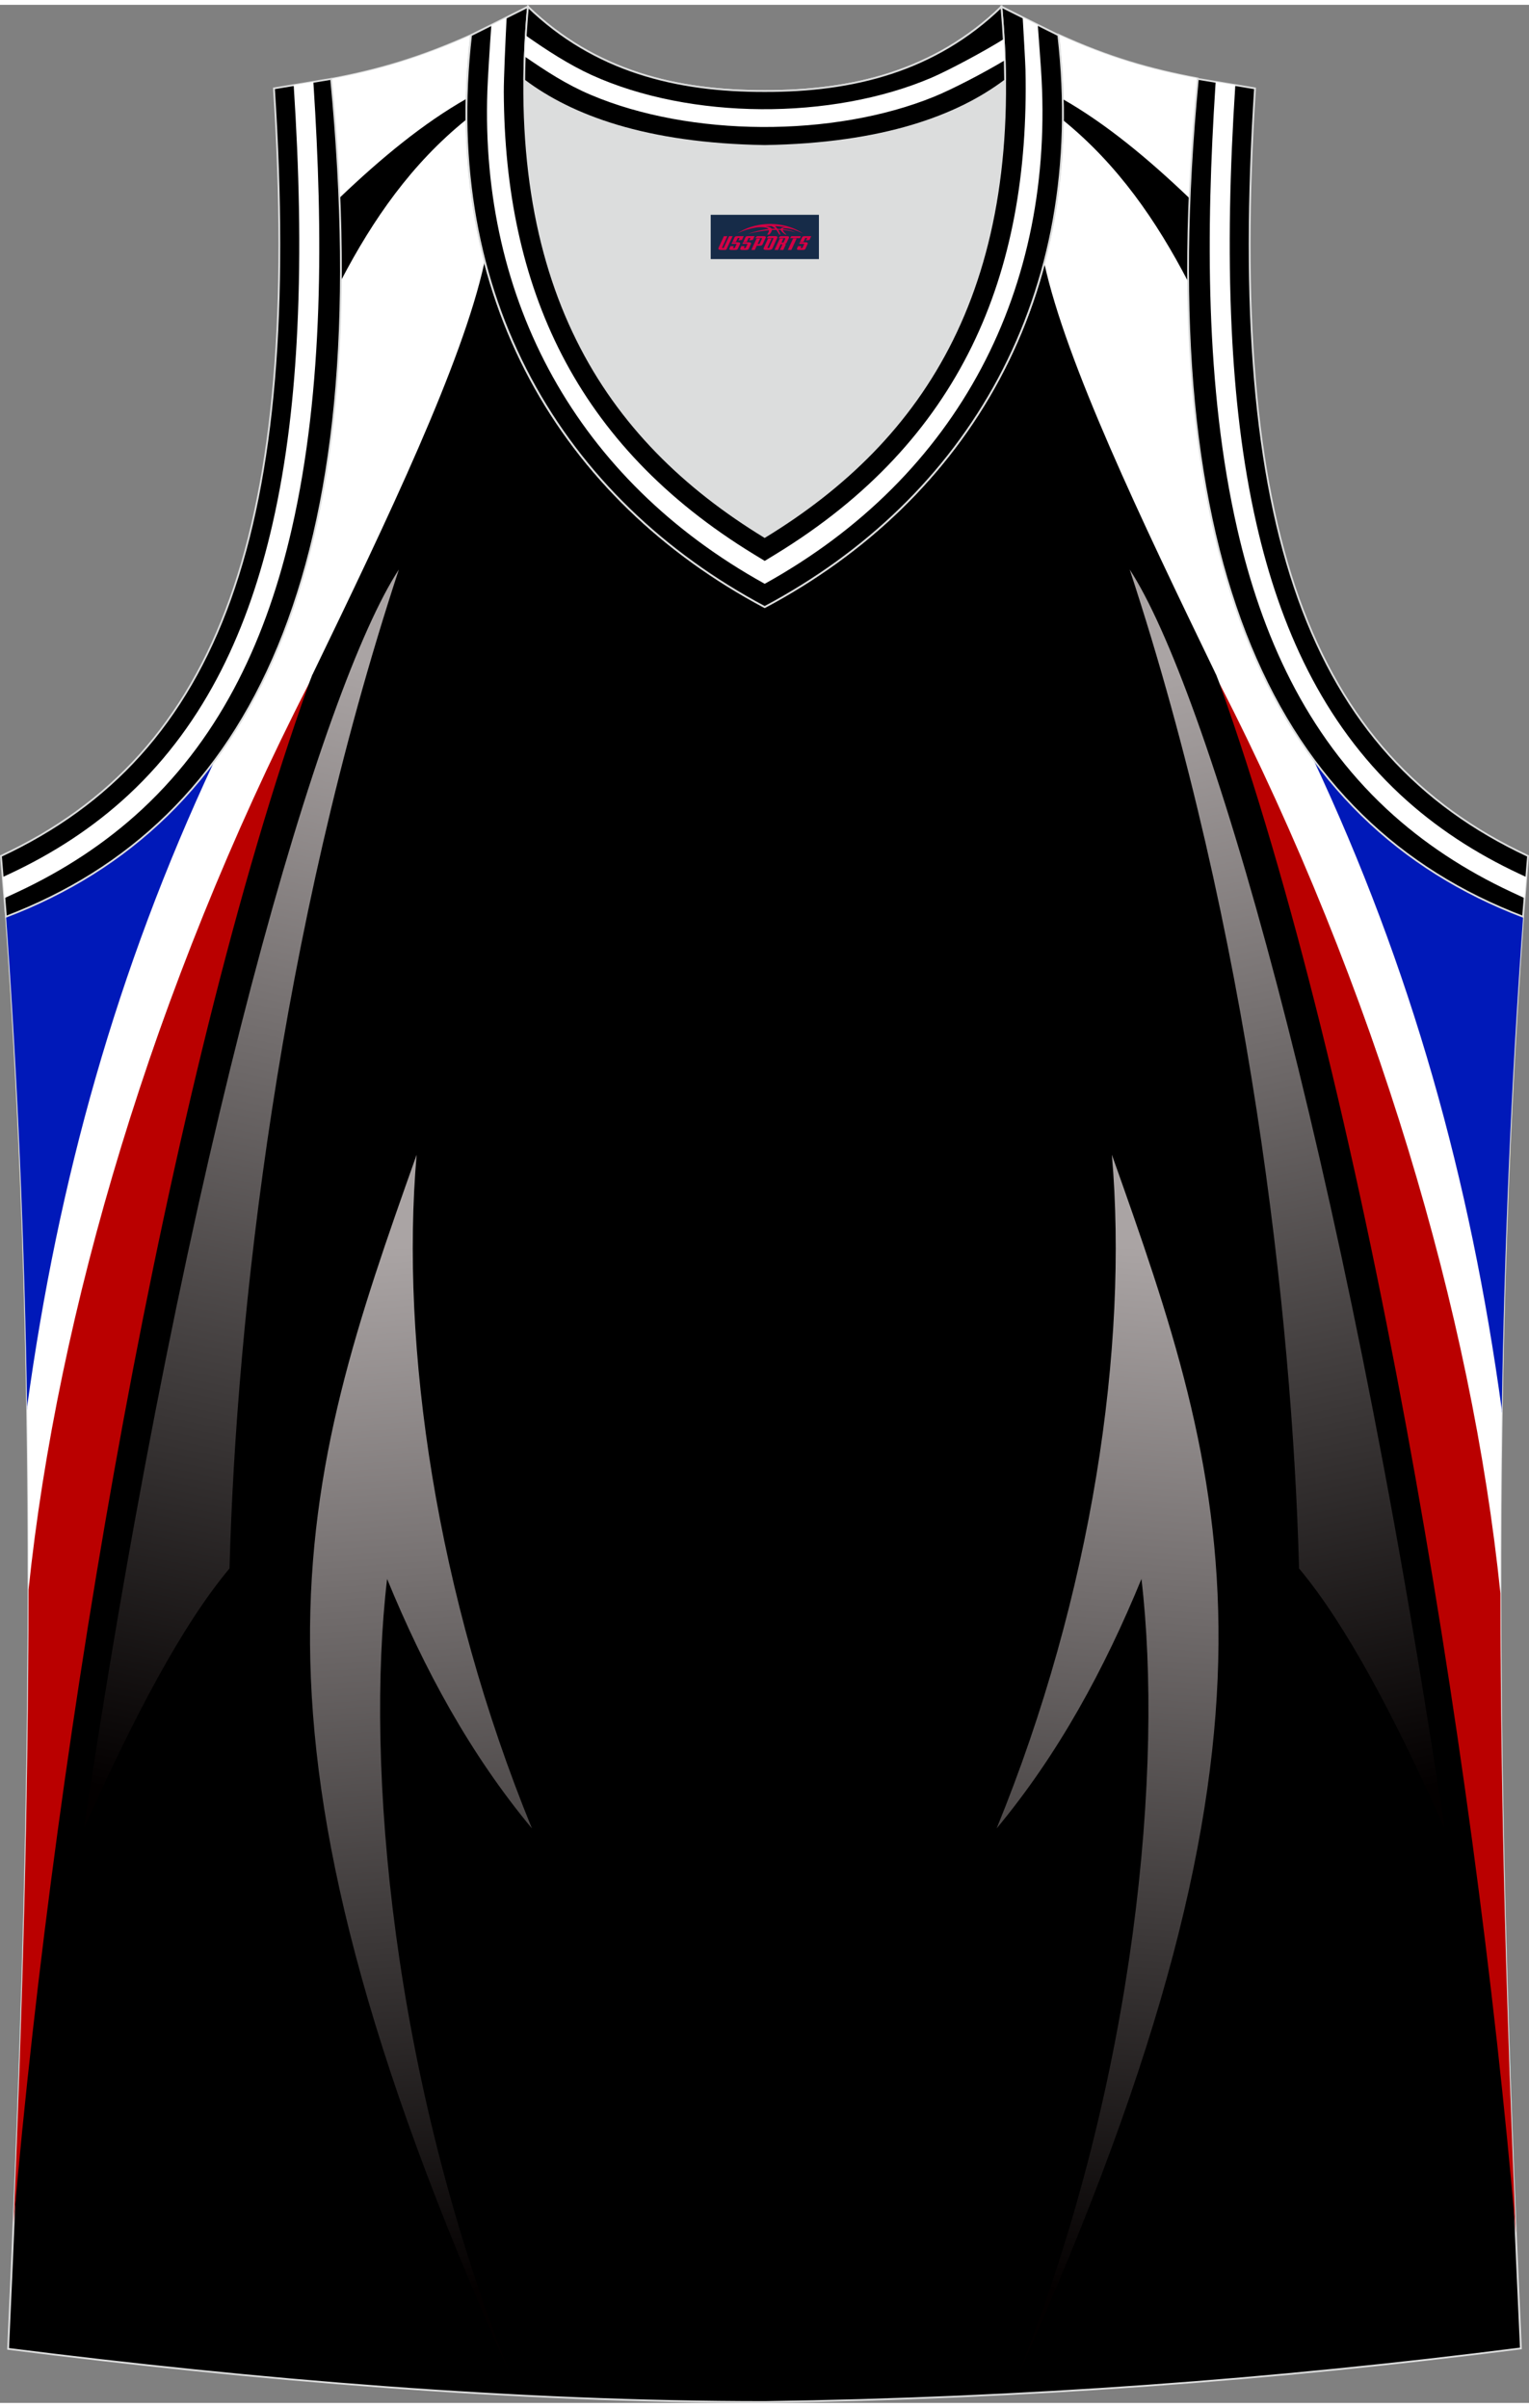 <?xml version="1.0" encoding="utf-8"?>
<!-- Generator: Adobe Illustrator 24.0.1, SVG Export Plug-In . SVG Version: 6.00 Build 0)  -->
<svg xmlns="http://www.w3.org/2000/svg" xmlns:xlink="http://www.w3.org/1999/xlink" version="1.1" id="图层_1" x="0px" y="0px" width="378.5px" height="596px" viewBox="0 0 339.1 531.82" enable-background="new 0 0 339.1 531.82" xml:space="preserve">
<rect x="0" y="0" width="339.1" height="531.82" fill="#808080" stroke="none"/>
<g>
	<path fill-rule="evenodd" clip-rule="evenodd" stroke="#DCDDDD" stroke-width="0.4" stroke-miterlimit="22.926" d="   M169.5,531.62L169.5,531.62L169.5,531.62L169.5,531.62L169.5,531.62z M169.6,531.62c57.37-0.8,112.93-4.9,167.7-11.89   c-4.8-103.94-7.4-208.78,0.5-317.51l0,0c-54.57-20.79-82.65-77.25-72.16-185.89l0,0c-10.69-2-19.69-4.6-30.88-9.69   c6.7,57.97-20.19,102.94-65.16,126.83c-44.97-23.8-71.86-68.67-65.16-126.74c-11.19,5-20.29,7.7-30.88,9.69l0,0   C84.05,125.06,55.87,181.53,1.4,202.32l-0.2-2.1c8,109.44,5.4,214.97,0.6,319.61C56.17,526.72,114.83,531.62,169.6,531.62z"/>
	<path fill-rule="evenodd" clip-rule="evenodd" fill="#0019B9" d="M50.2,164.08c-22.34,46.29-36.63,94.54-44.17,147.6   C5.44,274.9,3.95,237.79,1.2,200.21l0.2,2.1C21.43,194.67,37.89,182.2,50.2,164.08z"/>
	<path fill-rule="evenodd" clip-rule="evenodd" fill="#FFFFFF" d="M72.81,101.08c15.41,60.91-47.25,76.69-66.54,264.98   c0.12-18.3,0.04-36.67-0.26-55.12c6.94-50.44,19.84-96.82,41.4-142.94C59.96,151.21,68.61,129.15,72.81,101.08z"/>
	<path fill-rule="evenodd" clip-rule="evenodd" fill="#BA0000" d="M68.54,150.48C36.8,239.23,12.41,383.39,3.02,491.93   c1.93-46.5,3.27-93.23,3.31-140.46C12.78,289.82,33.9,218.23,68.54,150.48z"/>
	<path fill-rule="evenodd" clip-rule="evenodd" fill="#FFFFFF" d="M69.25,148.63c16.83-34.8,33.28-69.2,38.15-91.33l0.09-0.4   c-3.96-15.29-5.13-32.09-3.05-50.17c-11.19,5-20.29,7.7-30.88,9.69l0,0c3.81,39.46,2.52,72.04-3.29,98.52L69.25,148.63z"/>
	<path fill-rule="evenodd" clip-rule="evenodd" d="M75.71,60.99c7-13.38,15.53-25.72,27.72-35.56c-0.01-1.52,0-3.06,0.03-4.6   c-9.55,5.42-18.87,13.11-28.08,21.9C75.64,49.02,75.75,55.1,75.71,60.99z"/>
	
		<linearGradient id="SVGID_1_" gradientUnits="userSpaceOnUse" x1="84.969" y1="255.602" x2="102.353" y2="24.113" gradientTransform="matrix(1 0 0 -1 0 531.189)">
		<stop offset="0" style="stop-color:#AAA4A4"/>
		<stop offset="1" style="stop-color:#030000"/>
	</linearGradient>
	<path fill-rule="evenodd" clip-rule="evenodd" fill="url(#SVGID_1_)" d="M112.96,525.08C86.87,459.25,81,390.27,85.85,349.09l0,0   c8.21,19.99,18.37,38.78,32.12,55.33C96.78,352.63,88.72,297.56,92.4,255.01l0,0C66.53,327.83,48.37,381.5,112.96,525.08z"/>
	
		<linearGradient id="SVGID_2_" gradientUnits="userSpaceOnUse" x1="693.306" y1="255.602" x2="710.691" y2="24.113" gradientTransform="matrix(-1 0 0 -1 947.336 531.189)">
		<stop offset="0" style="stop-color:#AAA4A4"/>
		<stop offset="1" style="stop-color:#030000"/>
	</linearGradient>
	<path fill-rule="evenodd" clip-rule="evenodd" fill="url(#SVGID_2_)" d="M226.04,525.08c26.09-65.83,31.96-134.81,27.11-175.99l0,0   c-8.21,19.99-18.37,38.78-32.12,55.33c21.18-51.78,29.24-106.86,25.56-149.41l0,0C272.47,327.83,290.62,381.5,226.04,525.08z"/>
	
		<linearGradient id="SVGID_3_" gradientUnits="userSpaceOnUse" x1="81.665" y1="384.842" x2="28.139" y2="134.595" gradientTransform="matrix(1 0 0 -1 0 531.189)">
		<stop offset="0" style="stop-color:#AAA4A4"/>
		<stop offset="1" style="stop-color:#030000"/>
	</linearGradient>
	<path fill-rule="evenodd" clip-rule="evenodd" fill="url(#SVGID_3_)" d="M18.65,404.34c10.86-24.27,21.64-44.9,32.25-57.58l0,0   c1.48-56.1,11.09-141.11,37.56-221.53C71.65,150.88,41.42,252.14,18.65,404.34z"/>
	
		<linearGradient id="SVGID_4_" gradientUnits="userSpaceOnUse" x1="626.141" y1="384.842" x2="572.615" y2="134.596" gradientTransform="matrix(-1 0 0 -1 883.477 531.189)">
		<stop offset="0" style="stop-color:#AAA4A4"/>
		<stop offset="1" style="stop-color:#030000"/>
	</linearGradient>
	<path fill-rule="evenodd" clip-rule="evenodd" fill="url(#SVGID_4_)" d="M320.35,404.34c-10.86-24.27-21.64-44.9-32.25-57.58l0,0   c-1.48-56.1-11.09-141.11-37.56-221.53C267.35,150.88,297.58,252.14,320.35,404.34z"/>
	<path fill-rule="evenodd" clip-rule="evenodd" fill="#0019B9" d="M288.24,162.94c22.74,46.81,37.23,95.6,44.81,149.33   c0.58-36.31,2.05-72.95,4.75-110.05l0,0C317.35,194.42,300.61,181.62,288.24,162.94z"/>
	<path fill-rule="evenodd" clip-rule="evenodd" fill="#FFFFFF" d="M266.31,100.59c-15.9,61.42,47.28,76.73,66.5,266.38   c-0.12-18.4-0.05-36.87,0.25-55.42c-6.96-50.98-19.99-97.79-41.87-144.37C278.89,150.39,270.42,128.44,266.31,100.59z"/>
	<path fill-rule="evenodd" clip-rule="evenodd" fill="#BA0000" d="M270.46,150.48c31.95,89.36,56.45,234.88,65.71,343.66   c-1.98-46.96-3.37-94.15-3.41-141.85C326.4,290.45,305.25,218.53,270.46,150.48z"/>
	<path fill-rule="evenodd" clip-rule="evenodd" fill="#FFFFFF" d="M269.75,148.63c-16.83-34.8-33.28-69.2-38.15-91.33l-0.01-0.06   c4.06-15.42,5.28-32.37,3.17-50.61c11.19,5.1,20.19,7.7,30.88,9.69l0,0c-3.77,39-2.56,71.28,3.06,97.59L269.75,148.63z"/>
	<path fill-rule="evenodd" clip-rule="evenodd" d="M263.49,61.37c-7-13.45-15.52-25.87-27.72-35.79c0.02-1.54,0.01-3.08-0.02-4.64   c9.55,5.45,18.86,13.16,28.06,21.96C263.55,49.27,263.44,55.42,263.49,61.37z"/>
	<g>
		
			<path fill-rule="evenodd" clip-rule="evenodd" fill="#DCDDDD" stroke="#DCDDDD" stroke-width="0.216" stroke-miterlimit="22.926" d="    M169.6,31.31c26.44-0.42,42.9-6.7,53.27-14.49c0.02-0.06,0.03-0.12,0.05-0.17c0.48,51.64-21.11,81.7-53.32,101.36    c-32.21-19.66-53.79-49.72-53.31-101.36c0.02,0.06,0.03,0.12,0.05,0.17C126.69,24.6,143.15,30.89,169.6,31.31z"/>
		<path fill="none" stroke="#DCDDDD" stroke-width="0.4" stroke-miterlimit="22.926" d="M117.09,0.43    c-5.53,61.72,17.07,95.93,52.5,117.57c35.44-21.63,58.03-55.84,52.5-117.57l12.62,6.3c6.69,57.99-20.18,102.91-65.12,126.82    c-44.93-23.91-71.82-68.83-65.12-126.81L117.09,0.43z"/>
		<path fill="none" stroke="#DCDDDD" stroke-width="0.4" stroke-miterlimit="22.926" d="M117.09,0.43    c14.82,14.3,32.91,18.74,52.5,18.69c19.59,0.05,37.69-4.4,52.5-18.69c0.5,5.62,0.77,11.01,0.82,16.19    c-0.02,0.06-0.03,0.13-0.05,0.19c-10.36,7.79-26.83,14.07-53.27,14.49c-26.45-0.42-42.9-6.7-53.27-14.49    c-0.02-0.06-0.04-0.13-0.05-0.19C116.31,11.44,116.58,6.06,117.09,0.43z"/>
		<path fill-rule="evenodd" clip-rule="evenodd" stroke="#DCDDDD" stroke-width="0.4" stroke-miterlimit="22.926" d="    M117.09,0.43c-5.53,61.72,17.07,95.93,52.5,117.57c35.44-21.63,58.03-55.84,52.5-117.57l12.62,6.3    c6.69,57.99-20.18,102.91-65.12,126.82c-44.93-23.91-71.82-68.83-65.12-126.81L117.09,0.43z"/>
		<path fill-rule="evenodd" clip-rule="evenodd" fill="#FFFFFF" d="M108.97,4.5c-0.34,4.64-0.8,12.12-0.88,14.54    c-1.63,46.55,19.85,86.28,61.51,109.36c43.07-23.87,64.57-65.54,61.27-114.13c-0.08-1.15-0.46-6.58-0.71-9.8l-3.35-1.67    c0.21,3.62,0.58,9.95,0.62,11.62c0.98,45.47-14.25,82.29-55.47,107.46l-2.36,1.44l-2.36-1.44    c-39.73-24.25-55.31-59.33-55.51-102.54c-0.01-3,0.37-11.4,0.63-16.52L108.97,4.5z"/>
		<path fill-rule="evenodd" clip-rule="evenodd" stroke="#DCDDDD" stroke-width="0.4" stroke-miterlimit="22.926" d="    M117.09,0.43c14.82,14.3,32.91,18.74,52.5,18.69c19.59,0.05,37.69-4.4,52.5-18.69c0.5,5.62,0.77,11.01,0.82,16.19    c-0.02,0.06-0.03,0.13-0.05,0.19c-10.36,7.79-26.83,14.07-53.27,14.49c-26.45-0.42-42.9-6.7-53.27-14.49    c-0.02-0.06-0.04-0.13-0.05-0.19C116.31,11.44,116.58,6.06,117.09,0.43z"/>
		<path fill-rule="evenodd" clip-rule="evenodd" fill="#FFFFFF" d="M116.38,11.47c4.71,3.23,9.18,6.18,14.63,8.49    c22.05,9.37,53.8,9.51,76.14,0.42c4-1.63,10.94-5.23,15.67-8.07c-0.05-1.55-0.12-3.12-0.21-4.71c-4.75,2.95-12.32,6.97-16.02,8.56    c-22.11,9.46-53.49,9.36-75.35-0.58c-4.92-2.23-10.03-5.53-14.64-8.78C116.52,8.39,116.44,9.94,116.38,11.47z"/>
		
	</g>
	<g>
		<path fill-rule="evenodd" clip-rule="evenodd" fill="#FFFFFF" d="M64.69,116.32c7.16-31.31,6.91-66.39,4.85-98.29l-0.05-0.88    l3.96-0.65C83.93,125.09,55.86,181.54,1.32,202.32l-0.34-4.12l2.96-1.38c10.11-4.73,19.44-10.77,27.63-18.39    C49.49,161.73,59.31,139.89,64.69,116.32z"/>
		<g>
			<path fill-rule="evenodd" clip-rule="evenodd" stroke="#DCDDDD" stroke-width="0.4" stroke-miterlimit="22.926" d="     M1.32,202.23c54.55-20.78,82.61-77.21,72.12-185.8l-12.68,2.1c6.29,97.7-11.99,147.55-60.55,170.23L1.32,202.23z"/>
			<path fill-rule="evenodd" clip-rule="evenodd" fill="#FFFFFF" d="M69.49,17.08l-8.72,1.44l4.36-0.73l0.03,0.44     c1.15,17.81,1.63,35.8,0.78,53.64c-0.69,14.53-2.28,29.19-5.53,43.39c-5.19,22.69-14.57,43.77-31.83,59.86     c-7.85,7.31-16.79,13.09-26.49,17.62l-1.48,0.69l0.72,8.8l-0.34-4.12l2.96-1.38c10.11-4.73,19.44-10.77,27.63-18.39     c17.92-16.7,27.73-38.52,33.12-62.09c7.16-31.31,6.91-66.39,4.85-98.29L69.49,17.08z"/>
		</g>
	</g>
	<g>
		<path fill-rule="evenodd" clip-rule="evenodd" fill="#FFFFFF" d="M274.41,116.32c-7.16-31.31-6.91-66.39-4.85-98.29l0.05-0.88    l-3.96-0.65c-10.48,108.59,17.59,165.03,72.13,185.81l0.34-4.12l-2.96-1.38c-10.11-4.73-19.44-10.77-27.63-18.39    C289.61,161.73,279.79,139.89,274.41,116.32z"/>
		<g>
			<path fill-rule="evenodd" clip-rule="evenodd" stroke="#DCDDDD" stroke-width="0.4" stroke-miterlimit="22.926" d="     M337.78,202.23c-54.55-20.78-82.61-77.21-72.12-185.8l12.68,2.1c-6.29,97.7,11.99,147.55,60.55,170.23L337.78,202.23z"/>
			<path fill-rule="evenodd" clip-rule="evenodd" fill="#FFFFFF" d="M269.61,17.08l8.72,1.44l-4.36-0.73l-0.03,0.44     c-1.15,17.81-1.63,35.8-0.78,53.64c0.69,14.53,2.28,29.19,5.53,43.39c5.19,22.69,14.57,43.77,31.83,59.86     c7.85,7.31,16.79,13.09,26.49,17.62l1.48,0.69l-0.72,8.8l0.34-4.12l-2.96-1.38c-10.11-4.73-19.44-10.77-27.63-18.39     c-17.92-16.7-27.73-38.52-33.12-62.09c-7.16-31.31-6.91-66.39-4.85-98.29L269.61,17.08z"/>
		</g>
	</g>
</g>
<g id="tag_logo">
	<rect y="46.57" fill="#162B48" width="24" height="9.818" x="157.62"/>
	<g>
		<path fill="#D30044" d="M173.58,49.76l0.005-0.011c0.131-0.311,1.085-0.262,2.351,0.071c0.715,0.24,1.44,0.54,2.193,0.9    c-0.218-0.147-0.447-0.289-0.682-0.42l0.011,0.005l-0.011-0.005c-1.478-0.845-3.218-1.418-5.1-1.62    c-1.282-0.115-1.658-0.082-2.411-0.055c-2.449,0.142-4.68,0.905-6.458,2.095c1.26-0.638,2.722-1.075,4.195-1.336    c1.467-0.18,2.476-0.033,2.771,0.344c-1.691,0.175-3.469,0.633-4.555,1.075c1.156-0.338,2.967-0.665,4.647-0.813    c0.016,0.251-0.115,0.567-0.415,0.96h0.475c0.376-0.382,0.584-0.725,0.595-1.004c0.333-0.022,0.66-0.033,0.971-0.033    C172.41,50.2,172.62,50.55,172.82,50.94h0.262c-0.125-0.344-0.295-0.687-0.518-1.036c0.207,0,0.393,0.005,0.567,0.011    c0.104,0.267,0.496,0.66,1.058,1.025h0.245c-0.442-0.365-0.753-0.753-0.835-1.004c1.047,0.065,1.696,0.224,2.885,0.513    C175.4,50.02,174.66,49.85,173.58,49.76z M171.14,49.67c-0.164-0.295-0.655-0.485-1.402-0.551    c0.464-0.033,0.922-0.055,1.364-0.055c0.311,0.147,0.589,0.344,0.84,0.589C171.68,49.65,171.41,49.66,171.14,49.67z M173.12,49.72c-0.224-0.016-0.458-0.027-0.715-0.044c-0.147-0.202-0.311-0.398-0.502-0.6c0.082,0,0.164,0.005,0.24,0.011    c0.72,0.033,1.429,0.125,2.138,0.273C173.61,49.32,173.23,49.48,173.12,49.72z"/>
		<path fill="#D30044" d="M160.54,51.3L159.37,53.85C159.19,54.22,159.46,54.36,159.94,54.36l0.873,0.005    c0.115,0,0.251-0.049,0.327-0.175l1.342-2.891H161.7L160.48,53.93H160.31c-0.147,0-0.185-0.033-0.147-0.125l1.156-2.504H160.54L160.54,51.3z M162.4,52.65h1.271c0.36,0,0.584,0.125,0.442,0.425L163.64,54.11C163.54,54.33,163.27,54.36,163.04,54.36H162.12c-0.267,0-0.442-0.136-0.349-0.333l0.235-0.513h0.742L162.57,53.89C162.55,53.94,162.59,53.95,162.65,53.95h0.18    c0.082,0,0.125-0.016,0.147-0.071l0.376-0.813c0.011-0.022,0.011-0.044-0.055-0.044H162.23L162.4,52.65L162.4,52.65z M163.22,52.58h-0.78l0.475-1.025c0.098-0.218,0.338-0.256,0.578-0.256H164.94L164.55,52.14L163.77,52.26l0.262-0.562H163.74c-0.082,0-0.12,0.016-0.147,0.071L163.22,52.58L163.22,52.58z M164.81,52.65L164.64,53.02h1.069c0.06,0,0.06,0.016,0.049,0.044    L165.38,53.88C165.36,53.93,165.32,53.95,165.24,53.95H165.06c-0.055,0-0.104-0.011-0.082-0.06l0.175-0.376H164.41L164.18,54.03C164.08,54.22,164.26,54.36,164.53,54.36h0.916c0.24,0,0.502-0.033,0.605-0.251l0.475-1.031c0.142-0.3-0.082-0.425-0.442-0.425H164.81L164.81,52.65z M165.62,52.58l0.371-0.818c0.022-0.055,0.06-0.071,0.147-0.071h0.295L166.17,52.25l0.791-0.115l0.387-0.845H165.9c-0.24,0-0.48,0.038-0.578,0.256L164.85,52.58L165.62,52.58L165.62,52.58z M168.02,53.04h0.278c0.087,0,0.153-0.022,0.202-0.115    l0.496-1.075c0.033-0.076-0.011-0.12-0.125-0.12H167.47l0.431-0.431h1.522c0.355,0,0.485,0.153,0.393,0.355l-0.676,1.445    c-0.06,0.125-0.175,0.333-0.644,0.327l-0.649-0.005L167.41,54.36H166.63l1.178-2.558h0.785L168.02,53.04L168.02,53.04z     M170.61,53.85c-0.022,0.049-0.06,0.076-0.142,0.076h-0.191c-0.082,0-0.109-0.027-0.082-0.076l0.944-2.051h-0.785l-0.987,2.138    c-0.125,0.273,0.115,0.415,0.453,0.415h0.72c0.327,0,0.649-0.071,0.769-0.322l1.085-2.384c0.093-0.202-0.06-0.355-0.415-0.355    h-1.533l-0.431,0.431h1.38c0.115,0,0.164,0.033,0.131,0.104L170.61,53.85L170.61,53.85z M173.33,52.72h0.278    c0.087,0,0.158-0.022,0.202-0.115l0.344-0.753c0.033-0.076-0.011-0.12-0.125-0.12h-1.402l0.425-0.431h1.527    c0.355,0,0.485,0.153,0.393,0.355l-0.529,1.124c-0.044,0.093-0.147,0.18-0.393,0.18c0.224,0.011,0.256,0.158,0.175,0.327    l-0.496,1.075h-0.785l0.54-1.167c0.022-0.055-0.005-0.087-0.104-0.087h-0.235L172.56,54.36h-0.785l1.178-2.558h0.785L173.33,52.72L173.33,52.72z M175.9,51.81L174.72,54.36h0.785l1.184-2.558H175.9L175.9,51.81z M177.41,51.74l0.202-0.431h-2.1l-0.295,0.431    H177.41L177.41,51.74z M177.39,52.65h1.271c0.36,0,0.584,0.125,0.442,0.425l-0.475,1.031c-0.104,0.218-0.371,0.251-0.605,0.251    h-0.916c-0.267,0-0.442-0.136-0.349-0.333l0.235-0.513h0.742L177.56,53.89c-0.022,0.049,0.022,0.06,0.082,0.06h0.18    c0.082,0,0.125-0.016,0.147-0.071l0.376-0.813c0.011-0.022,0.011-0.044-0.049-0.044h-1.069L177.39,52.65L177.39,52.65z     M178.2,52.58H177.42l0.475-1.025c0.098-0.218,0.338-0.256,0.578-0.256h1.451l-0.387,0.845l-0.791,0.115l0.262-0.562h-0.295    c-0.082,0-0.12,0.016-0.147,0.071L178.2,52.58z"/>
	</g>
</g>
</svg>